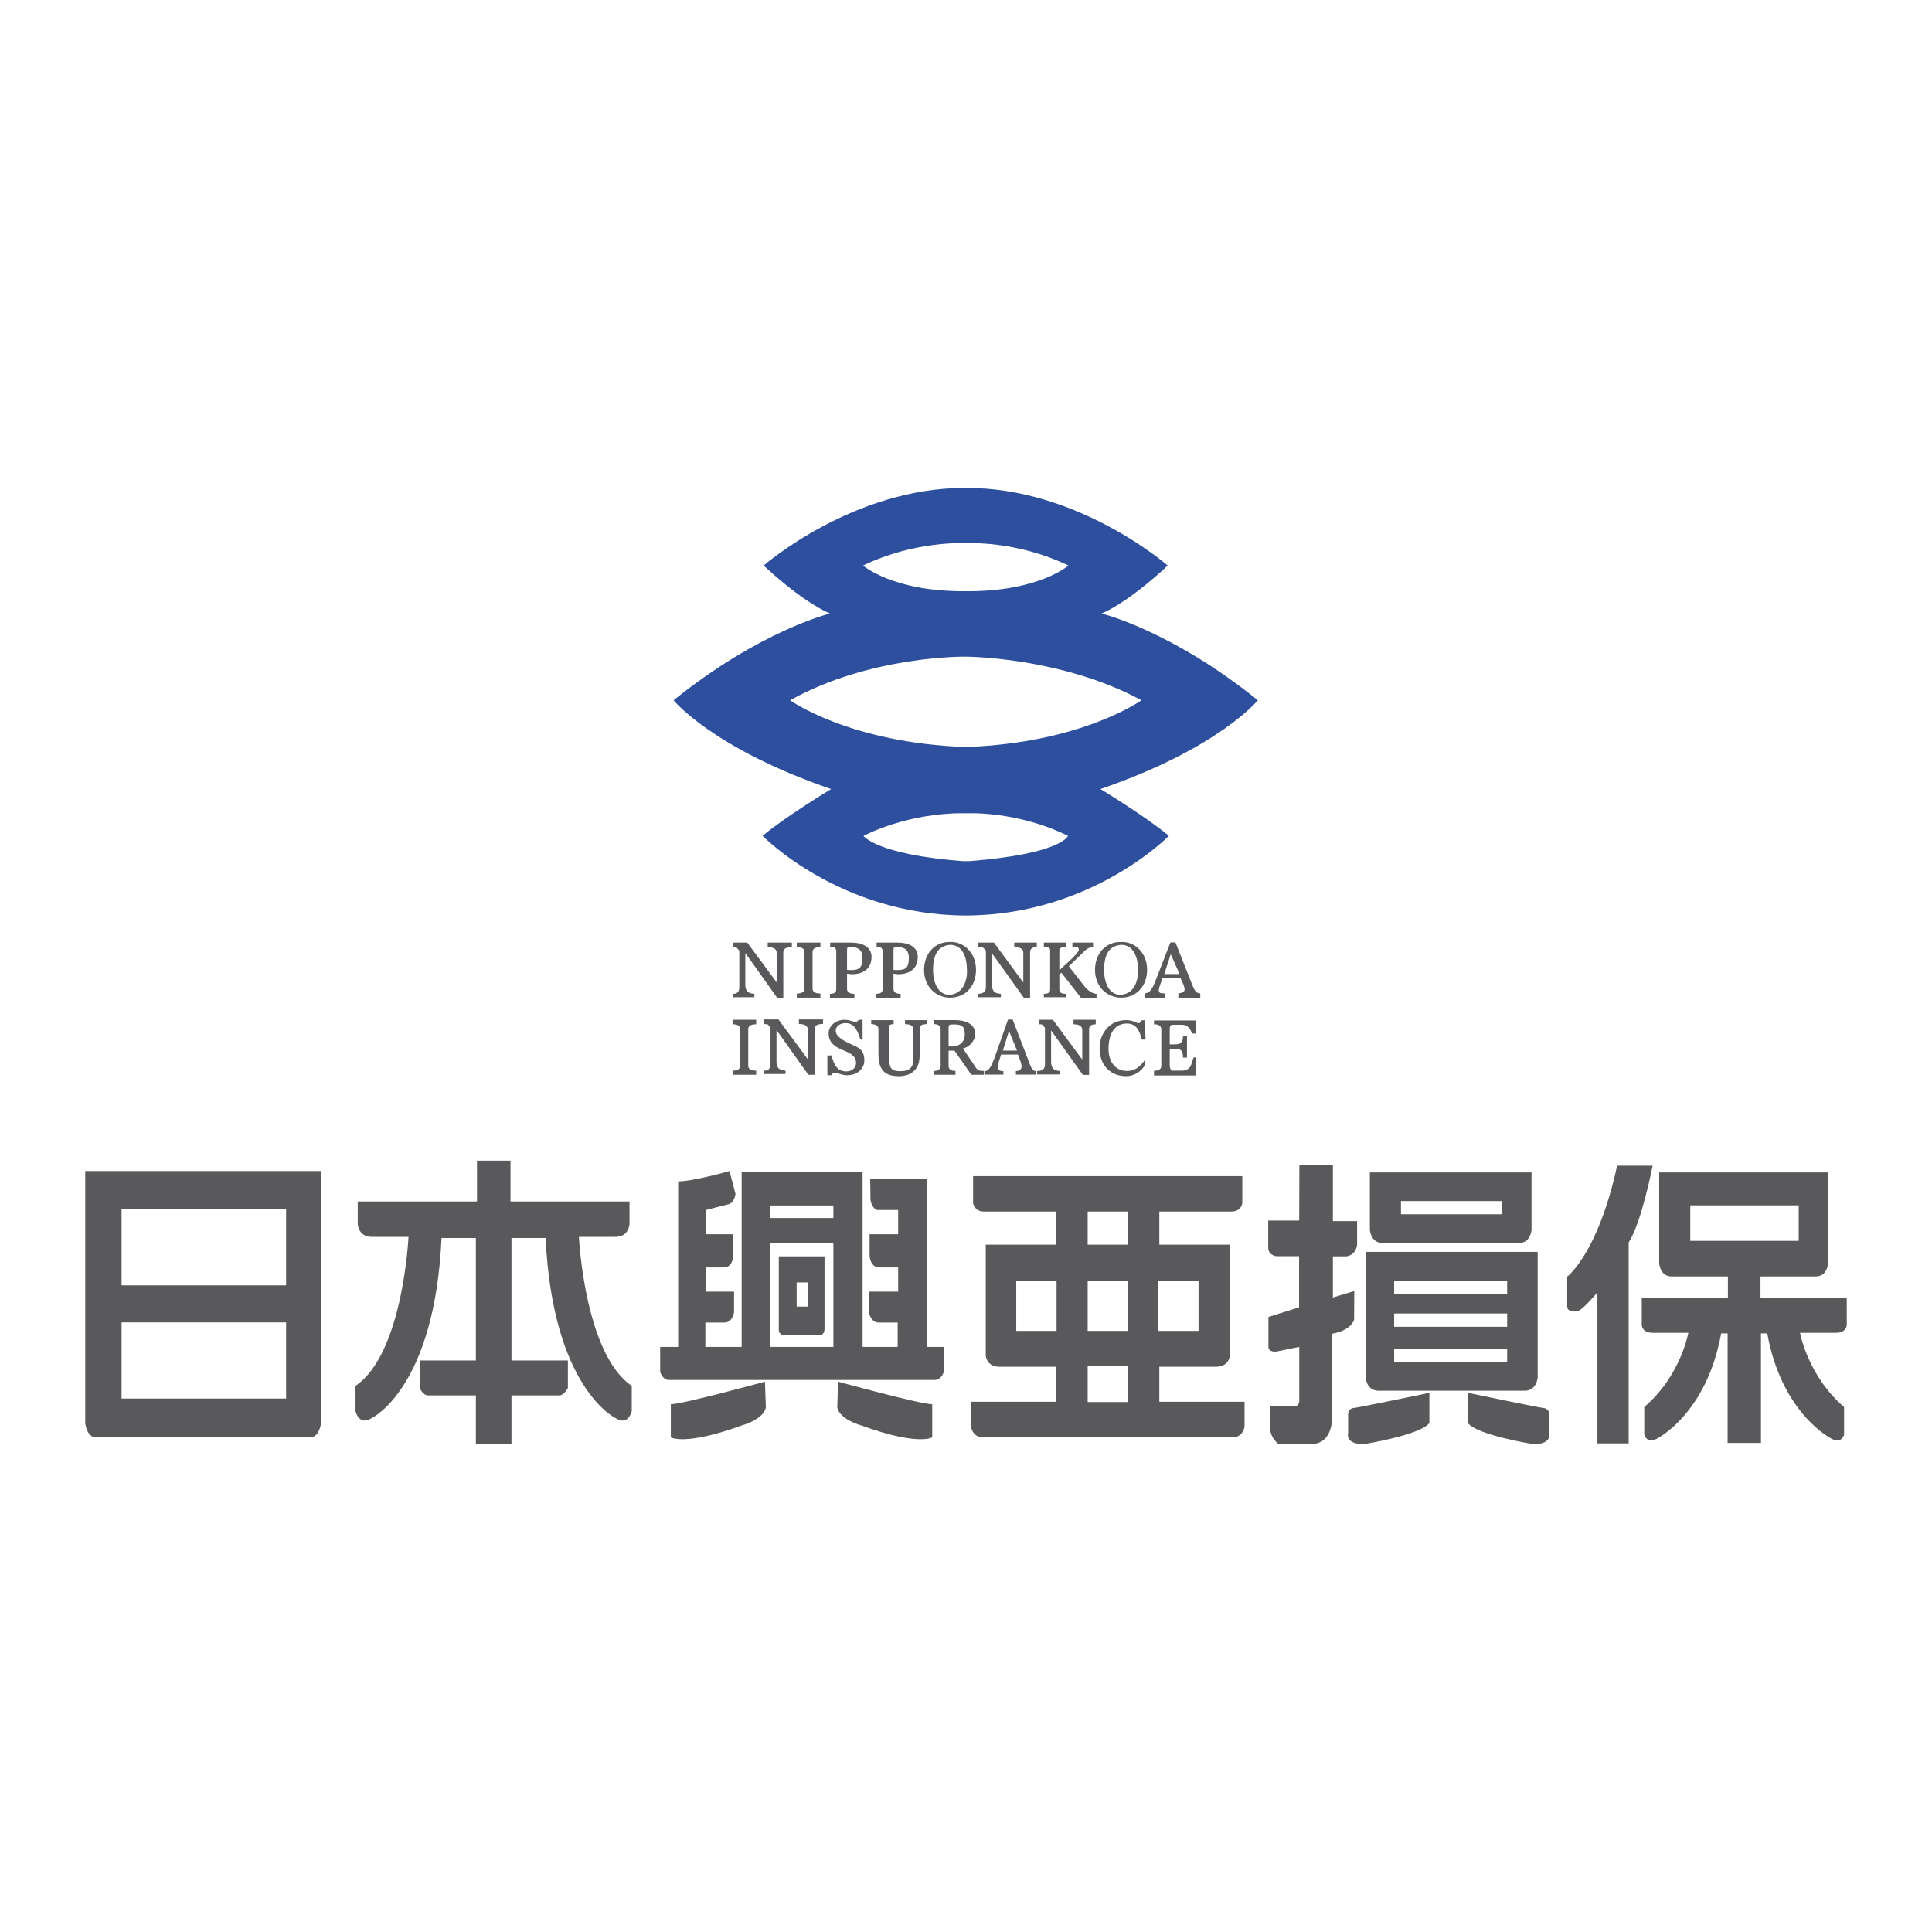 <svg xmlns="http://www.w3.org/2000/svg" width="2500" height="2500" viewBox="0 0 192.756 192.756"><g fill-rule="evenodd" clip-rule="evenodd"><path fill="#fff" d="M0 0h192.756v192.756H0V0z"/><path d="M125.492 69.864c-8.629-6.969-15.582-8.652-15.582-8.652 2.996-1.316 6.588-4.792 6.588-4.792s-8.906-7.786-20.11-7.739h-.059c-11.232-.046-20.136 7.739-20.136 7.739s3.618 3.476 6.609 4.792c0 0-6.946 1.683-15.599 8.652 0 0 3.875 4.793 15.719 8.86 0 0-4.555 2.751-6.836 4.668 0 0 7.68 7.901 20.243 7.948h.059c12.549-.047 20.229-7.948 20.229-7.948-2.281-1.917-6.828-4.668-6.828-4.668 11.838-4.067 15.703-8.86 15.703-8.86zM96.329 54.198h.059s4.928-.313 10.209 2.222c0 0-2.963 2.618-10.209 2.564h-.059c-7.26.053-10.221-2.564-10.221-2.564 5.287-2.535 10.221-2.222 10.221-2.222zm.374 31.721h-.634c-8.697-.674-9.916-2.526-9.916-2.526 5.062-2.499 10.176-2.251 10.176-2.251h.059c0 .006 5.002-.293 10.165 2.251 0 0-.586 1.793-9.85 2.526zm-.344-11.389c.106 0 .195.015.308.015h-.627c.103 0 .2-.015.319-.015-11.605-.403-17.534-4.666-17.534-4.666 8.061-4.487 17.504-4.351 17.504-4.351s9.542.015 17.552 4.351c0 0-5.932 4.263-17.522 4.666z" fill="#2d4f9e"/><path d="M78.151 99.551h-.612l-3.147-4.426h-.032v3.251c.062.382.145.748.905.777v.338H73.14v-.338c.674 0 .621-.559.621-.777V94.84l-.065-.061c-.254-.284-.15-.275-.556-.275v-.465h1.414l2.917 3.949h.015v-2.94c0-.237-.127-.553-.891-.553v-.456h2.408v.456c-.799 0-.853.315-.853.553v4.503h.001zM81.269 107.229h-.621l-3.147-4.426h-.03v3.236c.068.391.127.734.897.778v.337h-2.124v-.337c.674 0 .629-.553.629-.778v-3.514l-.074-.083c-.248-.284-.142-.269-.555-.269v-.463h1.422l2.917 3.955h.006v-2.954c0-.231-.118-.554-.882-.554v-.447h2.408v.447c-.816 0-.846.322-.846.554v4.518zM102.77 99.551h-.621l-3.166-4.426h-.014v3.251c.061.382.121.748.889.777v.338h-2.295v-.338c.852 0 .801-.559.801-.777V94.84l-.066-.061c-.248-.284-.158-.275-.734-.275v-.465h1.602l2.9 3.949h.029v-2.94c0-.237-.127-.553-.904-.553v-.456h2.252v.456c-.637 0-.672.315-.672.553v4.503h-.001zM108.658 107.245h-.617l-3.156-4.42h-.016v3.23c.061.39.119.748.891.801l.014.344h-2.295l-.008-.344c.846 0 .785-.547.785-.801v-3.506l-.061-.083c-.254-.277-.156-.263-.508-.277v-.447h1.359l2.918 3.955h.014v-2.955c0-.23-.127-.553-.873-.553v-.447h2.219v.447c-.627 0-.666.322-.666.553v4.503zM81.068 98.609c0 .246.119.515.784.515v.411h-2.355v-.411c.666 0 .749-.269.749-.515v-3.621c0-.231-.083-.494-.749-.494v-.456h2.355v.456c-.666 0-.784.263-.784.494v3.621zM74.651 106.318c0 .239.127.5.793.5v.411h-2.355v-.411c.657 0 .748-.261.748-.5v-3.627c0-.239-.091-.502-.748-.502v-.447h2.355v.447c-.666 0-.793.263-.793.502v3.627zM84.508 94.84c0-.322.03-.36.358-.36.799 0 1.181.346 1.181 1.062 0 .943-.246 1.242-1.127 1.242-.136 0-.278-.008-.412-.023V94.84zm-1.077 3.813c0 .231-.044.5-.629.5v.397h2.438v-.397c-.613 0-.731-.269-.731-.5v-1.518c.246.029.276.06.515.06 1.039 0 1.929-.509 1.929-1.721 0-.97-.837-1.435-2.1-1.435h-2.027v.412c.562 0 .606.263.606.502v3.7h-.001zM89.144 94.84c0-.322.015-.36.358-.36.792 0 1.174.346 1.174 1.062 0 .943-.246 1.242-1.136 1.242-.136 0-.284-.008-.396-.023V94.84zm-1.086 3.813c0 .231-.051.5-.642.5v.397h2.438v-.397c-.598 0-.71-.269-.71-.5v-1.518c.231.029.246.06.494.06 1.054 0 1.929-.509 1.929-1.721 0-.97-.831-1.435-2.08-1.435H87.46v.412c.547 0 .598.263.598.502v3.7zM94.789 94.264c1.233 0 1.683 1.233 1.683 2.497.059.86-.284 2.379-1.683 2.482-.927.082-1.696-.822-1.696-2.482-.001-1.539.523-2.4 1.696-2.497zm0-.284c-1.539-.03-2.595 1.181-2.595 2.781 0 1.707 1.204 2.774 2.595 2.774 1.6 0 2.588-1.219 2.588-2.774 0-1.713-1.228-2.834-2.588-2.781zM111.854 94.264c1.225 0 1.689 1.233 1.689 2.497.045.86-.275 2.379-1.689 2.482-.936.082-1.697-.822-1.697-2.482-.001-1.539.513-2.4 1.697-2.497zm0-.284c-1.557-.03-2.604 1.181-2.604 2.781 0 1.707 1.213 2.774 2.604 2.774 1.578 0 2.594-1.219 2.594-2.774-.001-1.713-1.227-2.834-2.594-2.781z" fill="#59595b"/><path d="M108.248 98.468c.426.484.861.686 1.152.686v.436h-1.518l-1.98-2.535-.031.006-.18.166v1.435c0 .239.045.493.658.493v.338h-2.205v-.338c.604 0 .627-.254.627-.493v-3.79c0-.248-.023-.405-.627-.405v-.426h2.234v.426c-.605.039-.688.157-.688.405v1.929c.322-.322 1.943-1.674 1.943-2.056 0-.308-.275-.248-.641-.278v-.426h2.062v.426c-.359.015-.674.218-1.078.636l-1.338 1.301 1.61 2.064zM116.803 95.205l.883 1.976h-1.525l.642-1.976zm.47-1.181h-.5l-1.504 3.866c-.322.799-.547 1.174-1.053 1.219v.464h2.004v-.464c-.471 0-.607-.045-.607-.308 0-.319.248-.784.361-1.219h1.801l.27.583c.217.562.275.869-.479.943v.464h2.184v-.464c-.465.03-.621-.471-.785-.808l-1.692-4.276zM100.666 102.849l.801 1.967h-1.406l.605-1.967zm.367-1.13h-.465l-1.338 3.813c-.322.792-.508 1.301-.979 1.34v.343h1.861v-.343c-.441 0-.574-.172-.574-.441 0-.313.236-.771.334-1.219h1.691l.223.598c.203.554.264.994-.432 1.062v.343h2.033v-.343c-.428.021-.6-.606-.732-.936l-1.622-4.217zM82.547 105.301h.419c.246.994.598 1.592 1.473 1.592.657 0 1.092-.471.935-1.112-.314-1.213-2.707-.822-2.701-2.701 0-.784.771-1.337 1.571-1.337.867 0 1.115.494 1.42 0h.396v1.974h-.208c-.36-1.137-.742-1.646-1.488-1.646-.494 0-.987.27-.987.77 0 .473.523.793.867 1.003 1.13.659 1.991.598 1.991 1.967 0 .719-.606 1.465-1.728 1.465-.861 0-1.227-.583-1.571 0h-.39v-1.975h.001zM87.641 102.684c0-.231-.121-.509-.718-.509v-.396h2.236v.396c-.583 0-.456.277-.456.509v2.558c0 1.27.112 1.631 1.128 1.631 1.496 0 1.28-1.033 1.28-1.811v-2.378c0-.231-.127-.509-.816-.509v-.396h2.162v.396c-.629 0-.689.218-.689.449v2.369c0 .943-.142 1.729-1.053 2.178-.255.118-.695.201-1.018.201-1.473 0-2.056-.681-2.056-2.207v-2.481zM94.64 102.595c0-.391.068-.391.575-.391.688 0 1.041.159 1.041.981 0 .808-.553 1.316-1.615 1.21v-1.8h-.001zm-.793 3.745c0 .232-.121.509-.659.509v.381h2.139v-.381c-.568 0-.687-.276-.687-.509v-1.51l.592-.008 1.68 2.407h1.258v-.381c-.359-.03-.523.023-.75-.246l-1.352-2.006c.71-.111 1.225-.873 1.24-1.381 0-.965-.793-1.438-2.077-1.438h-2.043v.396c.538 0 .659.277.659.509v3.658zM114.291 103.716h-.381c-.232-.988-.584-1.601-1.488-1.601-1.271 0-1.826 1.085-1.826 2.544 0 1.121.568 2.189 1.84 2.189.75 0 1.258-.353 1.758-1.054l.039.456c-.352.674-1.125 1.121-1.869 1.121-1.498 0-2.656-1.009-2.656-2.775 0-1.621 1.092-2.818 2.641-2.818 1.068 0 1.254.674 1.518.015h.352l.072 1.923zM115.135 107.298v-.465c.605 0 .727-.261.727-.493v-3.648c0-.225-.121-.502-.727-.502v-.38h4.15v1.309h-.381c-.082-.435-.412-.882-.98-.882h-.92c-.201 0-.299.156-.299.372v1.586h.518c.545 0 .807-.15.807-.867h.396v2.189h-.396c0-.73-.262-.89-.807-.89h-.518v1.713c0 .142.098.479.254.479h1.057c.857-.127.807-.606 1.068-1.322h.217l-.008 1.802h-4.158v-.001zM8.504 116.838v25.147s.15 1.423 1.062 1.423H30.96c.905 0 1.07-1.423 1.07-1.423v-25.147H8.504zm3.626 22.695v-7.597h16.415v7.597H12.13zm0-11.291v-7.597h16.415v7.597H12.13zM51.03 144.065v-4.846h4.771c.506 0 .858-.74.858-.74v-2.744h-5.63v-12.219h3.409c.703 14.963 6.939 17.945 6.939 17.945 1.316.875 1.653-.672 1.653-.672v-2.521c-4.718-3.2-5.271-14.864-5.271-14.864h3.618c1.429 0 1.429-1.325 1.429-1.325v-2.204H50.933V115.8H47.59v4.076H35.693v2.204s0 1.325 1.428 1.325h3.635s-.538 11.664-5.286 14.864v2.521s.335 1.547 1.651.672c0 0 6.251-2.982 6.931-17.945h3.426v12.219h-5.609v2.744s.331.74.831.74h4.778v4.846h3.552v-.001zM76.32 137.851s-8.227 2.25-9.392 2.25v3.308s1.39.873 7.052-1.183c0 0 2.198-.574 2.429-1.816l-.089-2.559zM83.609 137.851s8.218 2.25 9.4 2.25v3.308s-1.399.873-7.052-1.183c0 0-2.191-.574-2.422-1.816l.074-2.559zM92.486 134.383v-16.796h-5.668l.03 2.1s.074.816.657 1.033h2.103v2.422h-2.849v2.207s.089 1.106.956 1.106h1.893v2.416h-2.917v2.048s.157 1.032.965 1.032h1.905v2.432h-3.5V116.93H73.995v17.453h-3.621v-2.432h1.908c.814 0 .956-1.032.956-1.032v-2.048h-2.79v-2.416h1.766c.882 0 .943-1.106.943-1.106v-2.207h-2.709v-2.422l2.281-.583c.585-.217.651-1.032.651-1.032l-.598-2.267s-3.648 1.032-5.121 1.032v16.513h-1.795v2.503s.246.793.846.793h26.523c.769.015.979-.956.979-.956v-2.34h-1.728zm-15.657 0v-10.389h6.318v10.389h-6.318zm0-12.857v-1.254h6.318v1.254h-6.318z" fill="#59595b"/><path d="M78.151 133.193h3.671c.441 0 .441-.6.441-.6v-7.245h-4.562v7.343c.001.45.45.502.45.502zm1.331-2.834v-2.408h1.136v2.408h-1.136zM115.666 139.855v-3.493h5.654c1.307 0 1.383-1.092 1.383-1.092v-11.088h-7.037v-3.307h7.186c.975.015 1.092-.813 1.092-.813v-2.716h-26.86v2.716s.15.828 1.115.813h7.186v3.307H98.35v11.088s.064 1.092 1.381 1.092h5.654v3.493h-8.508v2.452s.08.979 1.077 1.101H123.1c.994-.121 1.068-1.101 1.068-1.101v-2.452h-8.502zm-14.275-7.067v-4.957h4.023v4.957h-4.023zm7.127 7.097v-3.603h4.047v3.603h-4.047zm0-7.097v-4.957h4.047v4.957h-4.047zm0-8.605v-3.307h4.047v3.307h-4.047zm7.013 8.605v-4.957h4.047v4.957h-4.047zM129.621 121.774h-3.09v2.692c0 .813.822.867.822.867h2.258v5.1l-3.059.964v2.985c0 .567.801.462.801.462l2.273-.462v5.428c-.016.396-.381.509-.381.509h-2.514v2.198c0 .956.816 1.548.816 1.548h3.305c2.131 0 2.057-2.64 2.057-2.64v-8.359c1.973-.353 2.191-1.407 2.191-1.407l.016-2.85-2.133.645v-4.105h1.346c1.012-.157 1.07-1.166 1.07-1.166v-2.349h-2.416v-5.579h-3.344l-.018 5.519zM142.609 138.965s-6.939 1.444-7.479 1.503c0 0-.629 0-.629.651v1.846s-.344 1.168 1.631 1.108c0 0 5.496-.875 6.477-2.088v-3.02zM153.414 137.447v-12.548h-17.162v12.548s.074 1.308 1.303 1.308h14.551c1.218 0 1.308-1.308 1.308-1.308zm-14.32-1.541v-1.322h11.275v1.322h-11.275zm0-3.529v-1.331h11.275v1.331h-11.275zm0-3.274v-1.346h11.275v1.346h-11.275zM137.912 124.009h13.662c1.158 0 1.227-1.322 1.227-1.322v-5.713H136.67v5.713s.084 1.322 1.242 1.322zm1.861-2.863v-1.316h10.096v1.316h-10.096zM154.559 142.965v-1.846c0-.651-.629-.651-.629-.651-.523-.059-7.477-1.503-7.477-1.503v3.021c.979 1.213 6.48 2.088 6.48 2.088 1.977.059 1.626-1.109 1.626-1.109zM184.252 132.19v-2.729h-8.607v-2.109h5.52c1.158 0 1.225-1.314 1.225-1.314v-9.063h-16.854v9.063s.074 1.314 1.248 1.314h5.609v2.109h-8.594v2.729s0 .785 1.086.785h3.559s-.754 4.301-4.396 7.403v2.767s.256.935 1.24.404c0 0 4.967-2.431 6.432-10.514h.645v10.925h3.326v-10.925h.629c1.459 8.083 6.432 10.514 6.432 10.514.984.53 1.232-.404 1.232-.404v-2.767c-3.619-3.103-4.398-7.403-4.398-7.403h3.582c1.084.001 1.084-.785 1.084-.785zm-15.613-8.389v-3.544h10.818v3.544h-10.818zM161.34 116.3h3.545s-1.115 5.715-2.393 7.658v20.048h-3.119v-15.068s-1.457 1.742-1.914 1.848h-.695s-.404 0-.404-.458v-2.961c-.001-.001 3.064-2.264 4.98-11.067z" fill="#59595b"/></g></svg>